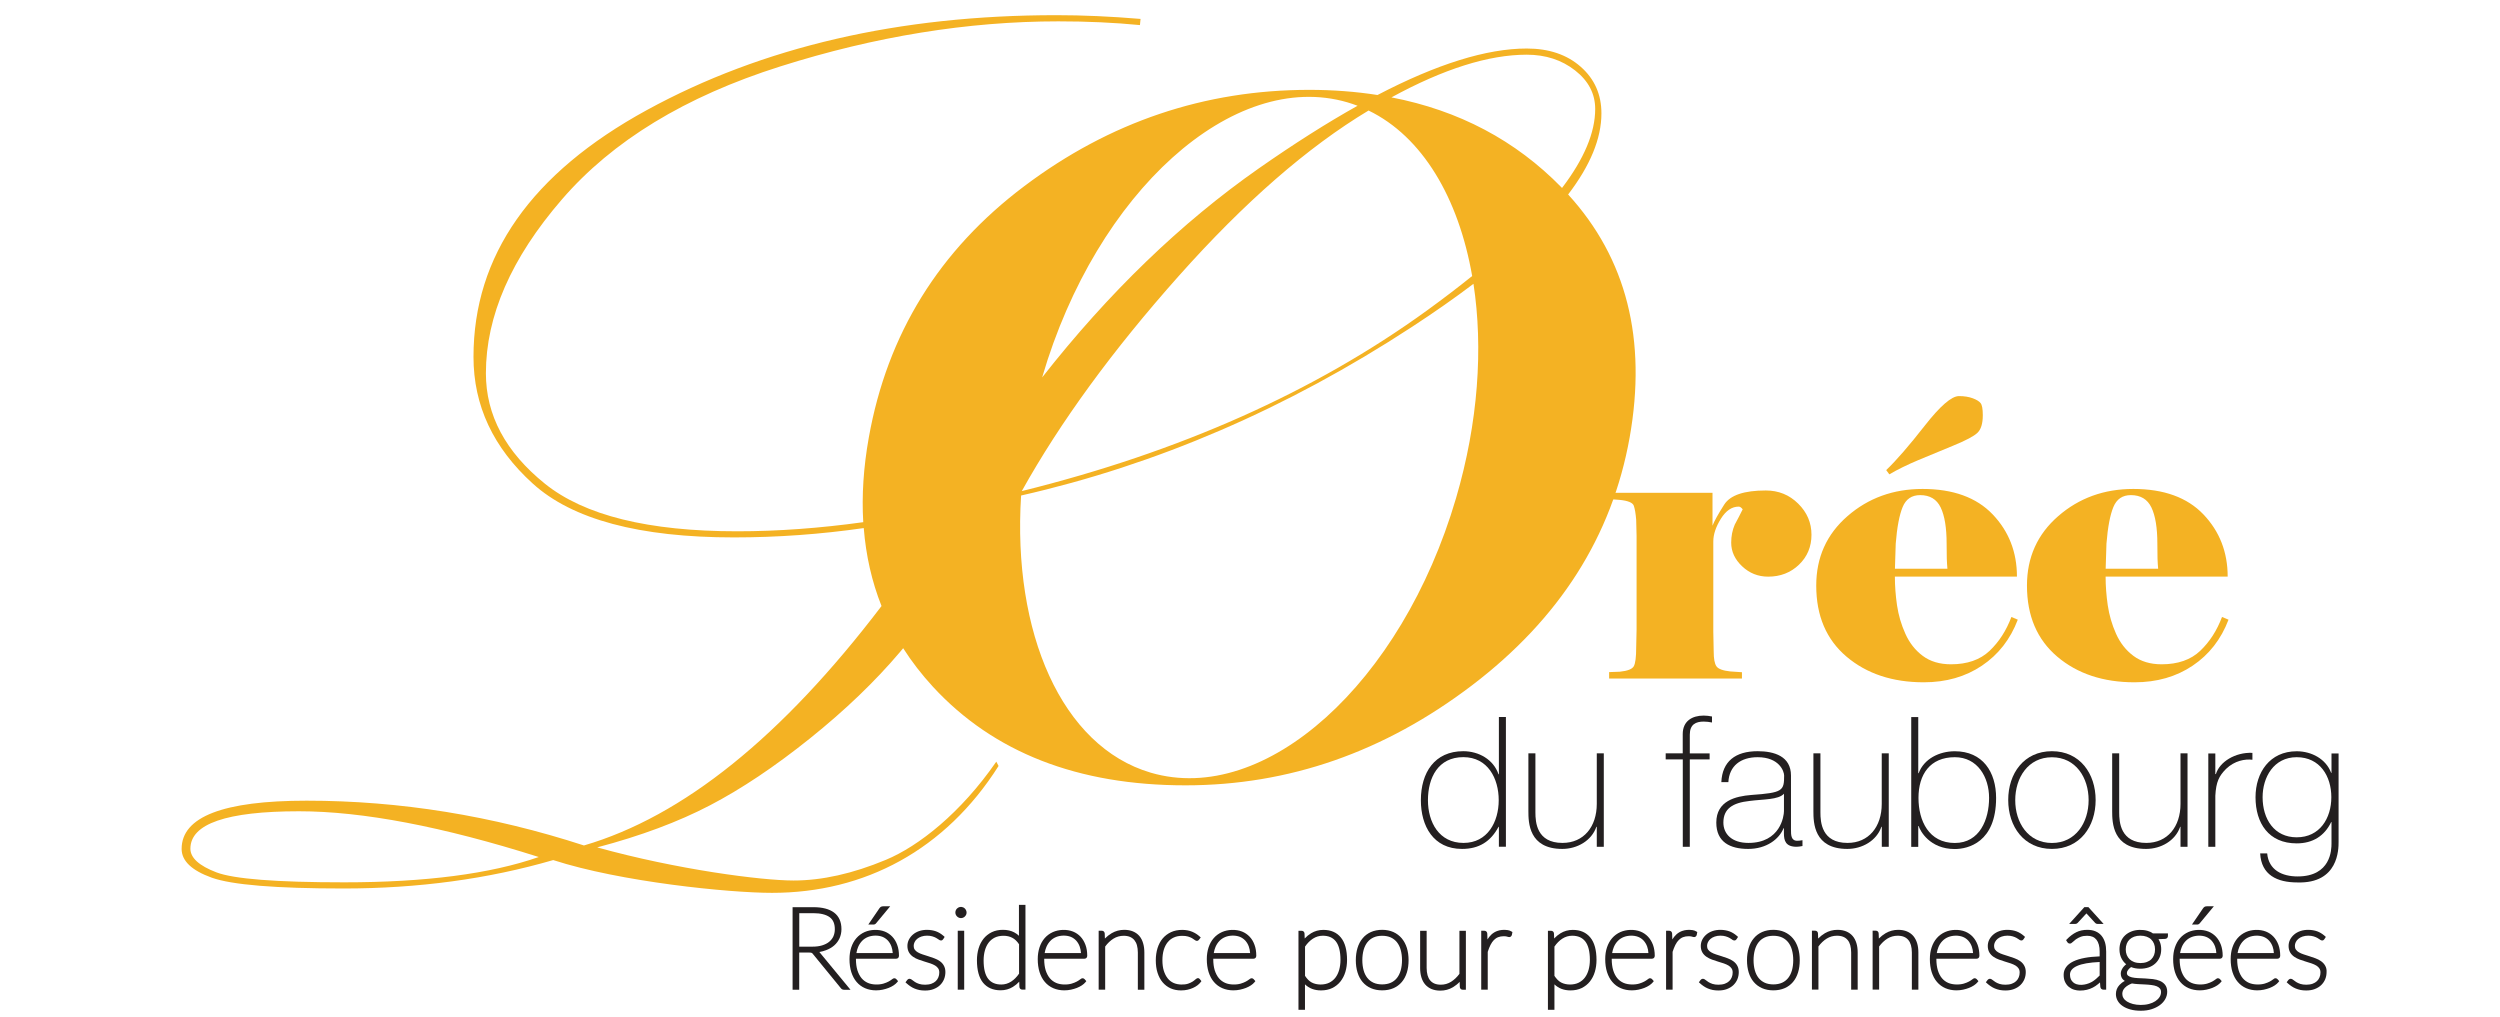 <svg xmlns="http://www.w3.org/2000/svg" xmlns:xlink="http://www.w3.org/1999/xlink" id="Layer_1" x="0px" y="0px" viewBox="0 0 441.56 179.68" style="enable-background:new 0 0 441.56 179.68;" xml:space="preserve">
<style type="text/css">
	.st0{fill:#F4B223;}
	.st1{fill:#231F20;}
</style>
<g>
	<g>
		<path class="st0" d="M284.21,119.82v-1.11l1.9-0.07c1.36-0.14,2.18-0.46,2.46-0.97c0.28-0.51,0.42-1.61,0.42-3.32l0.07-3.18V94.65    l-0.07-2.83c-0.09-1.11-0.23-1.94-0.42-2.49c-0.19-0.55-1.03-0.9-2.53-1.04l-1.83-0.14v-1.11h18.26v5.81    c0.32-0.83,1.01-2.07,2.07-3.73c1.06-1.66,3.5-2.49,7.34-2.49c2.25,0,4.15,0.77,5.72,2.32c1.57,1.55,2.35,3.38,2.35,5.5    c0,2.12-0.74,3.88-2.21,5.29c-1.47,1.41-3.29,2.11-5.44,2.11c-1.78,0-3.31-0.61-4.6-1.83c-1.29-1.22-1.93-2.61-1.93-4.18    c0-1.15,0.21-2.21,0.63-3.18c0.47-0.87,0.94-1.77,1.4-2.7c-0.24-0.32-0.47-0.48-0.7-0.48c-1.21,0-2.26,0.71-3.15,2.14    c-0.89,1.43-1.34,2.77-1.34,4.01v15.97l0.07,3.46c0,1.29,0.16,2.17,0.49,2.63c0.32,0.46,1.13,0.76,2.42,0.9l2.08,0.14v1.11H284.21    "></path>
		<path class="st0" d="M356.39,109.45c-1.31,3.46-3.43,6.17-6.33,8.12c-2.91,1.96-6.33,2.94-10.27,2.94    c-5.54,0-10.08-1.51-13.65-4.53c-3.56-3.02-5.35-7.2-5.35-12.55c0-4.98,1.84-9.07,5.52-12.27c3.68-3.2,8.1-4.8,13.26-4.8    c5.39,0,9.52,1.5,12.38,4.49c2.86,3,4.29,6.66,4.29,10.99h-21.56c0,1.66,0.13,3.35,0.38,5.08c0.26,1.73,0.74,3.4,1.47,5.01    c0.72,1.61,1.74,2.92,3.07,3.91c1.32,0.99,2.99,1.49,4.99,1.49c2.87,0,5.14-0.79,6.82-2.38c1.67-1.59,2.95-3.58,3.85-5.98    L356.39,109.45 M333.15,83.03c1.78-1.7,4.04-4.31,6.78-7.81c2.74-3.5,4.76-5.26,6.07-5.26c0.94,0,1.74,0.13,2.42,0.38    c0.68,0.25,1.15,0.54,1.4,0.86c0.26,0.32,0.39,1.04,0.39,2.14c0,1.48-0.32,2.51-0.95,3.11c-0.63,0.6-2.07,1.36-4.32,2.28    c-2.25,0.92-4.31,1.78-6.18,2.56c-1.87,0.79-3.56,1.61-5.06,2.49L333.15,83.03z M343.96,100.46c-0.05-0.51-0.08-1.11-0.11-1.8    c-0.02-0.69-0.03-1.57-0.03-2.63c0-2.81-0.35-4.94-1.05-6.4c-0.7-1.45-1.91-2.18-3.62-2.18c-1.49,0-2.52,0.7-3.1,2.11    c-0.58,1.41-0.99,3.56-1.22,6.46l-0.14,4.43H343.96z"></path>
		<path class="st0" d="M393.61,109.45c-1.31,3.46-3.43,6.17-6.33,8.12c-2.91,1.96-6.33,2.94-10.27,2.94    c-5.53,0-10.09-1.51-13.65-4.53c-3.56-3.02-5.35-7.2-5.35-12.55c0-4.98,1.84-9.07,5.52-12.27c3.68-3.2,8.1-4.8,13.26-4.8    c5.39,0,9.52,1.5,12.38,4.49c2.86,3,4.29,6.66,4.29,10.99h-21.56c0,1.66,0.13,3.35,0.38,5.08c0.26,1.73,0.74,3.4,1.46,5.01    c0.72,1.61,1.74,2.92,3.07,3.91c1.32,0.99,2.99,1.49,4.98,1.49c2.87,0,5.15-0.79,6.82-2.38c1.67-1.59,2.95-3.58,3.85-5.98    L393.61,109.45 M381.18,100.46c-0.05-0.51-0.08-1.11-0.11-1.8c-0.02-0.69-0.03-1.57-0.03-2.63c0-2.81-0.35-4.94-1.05-6.4    c-0.7-1.45-1.91-2.18-3.62-2.18c-1.49,0-2.52,0.7-3.1,2.11c-0.58,1.41-0.99,3.56-1.22,6.46l-0.14,4.43H381.18z"></path>
		<path class="st0" d="M276.97,34.35c3.92-5.13,5.88-9.9,5.88-14.32c0-3.35-1.22-6.09-3.66-8.24c-2.44-2.15-5.62-3.22-9.53-3.22    c-7.08,0-15.87,2.74-26.36,8.21c-3.83-0.6-7.85-0.91-12.06-0.91c-18.47,0-35.24,5.66-50.3,16.99    c-15.07,11.33-24.23,26.14-27.49,44.43c-0.94,5.25-1.26,10.23-0.98,14.94c-7.65,1.06-15.07,1.61-22.27,1.61    c-15.68,0-26.99-2.8-33.95-8.4c-6.95-5.6-10.43-12.1-10.43-19.52c0-10.1,4.47-20.34,13.42-30.69c8.94-10.36,21.8-18.19,38.58-23.5    c16.78-5.31,33.15-7.96,49.11-7.96c5.1,0,9.9,0.22,14.41,0.66l0.11-1.09c-5.25-0.44-10.2-0.66-14.86-0.66    c-27.79,0-51.91,5.59-72.34,16.76C93.84,30.6,83.63,45.14,83.63,63.04c0,8.59,3.49,16.05,10.48,22.38    c6.98,6.33,18.83,9.5,35.53,9.5c7.69,0,15.33-0.56,22.92-1.65c0.39,4.88,1.43,9.47,3.14,13.77    c-17.55,23.07-35.06,37.17-52.56,42.29c-16.19-5.27-32.52-7.91-49-7.91c-14.71,0-22.06,2.84-22.06,8.52c0,2.11,1.77,3.8,5.32,5.08    c3.55,1.27,11.31,1.91,23.28,1.91c13.16,0,25.5-1.67,37.03-5.02c11.9,3.86,31.06,5.79,38.65,5.79c16.34,0,30.6-7.56,40.01-22.41    l-0.4-0.76c-6.26,9.05-13.7,14.93-19.53,17.35c-5.84,2.43-11.26,3.64-16.28,3.64c-5.73,0-20.64-1.95-34.68-5.85    c7.69-2.03,14.32-4.51,19.9-7.42c5.58-2.91,11.47-6.85,17.68-11.83c6.21-4.98,11.51-10.07,15.91-15.27    c0.18-0.21,0.36-0.44,0.55-0.66c1.52,2.38,3.27,4.65,5.27,6.82c10.71,11.6,25.57,17.4,44.59,17.4c18.25,0,35.11-5.88,50.58-17.64    c15.47-11.76,24.76-26.35,27.87-43.78C290.91,59.96,287.29,45.65,276.97,34.35 M60.79,155.84c-11.97,0-19.5-0.59-22.56-1.76    c-3.07-1.17-4.6-2.57-4.6-4.18c0-4.4,6.39-6.61,19.18-6.61c11.23,0,25.35,2.69,42.35,8.08C86.58,154.35,75.13,155.84,60.79,155.84    z M269.66,9.66c3.33,0,6.18,0.93,8.54,2.78c2.37,1.85,3.55,4.13,3.55,6.81c0,4.16-1.95,8.81-5.86,13.95    c-0.03-0.04-0.07-0.07-0.1-0.11c-8.11-8.3-18.13-13.59-30.03-15.89C254.97,12.17,262.94,9.66,269.66,9.66z M260.02,48.75    c-2.46,1.98-5.12,4.01-8,6.1c-19.82,14.36-43.67,24.98-71.55,31.89c6.8-12.21,16.05-24.88,27.73-38    c11.59-13.02,22.76-22.76,33.52-29.22C251.23,24.13,257.61,34.94,260.02,48.75z M238,18.08c0.6,0.18,1.2,0.38,1.78,0.6    c-5.39,3.01-11.2,6.7-17.44,11.06c-13.76,9.63-26.51,21.94-38.27,36.92c0.01-0.03,0.02-0.07,0.03-0.1    C193.69,33.87,217.82,12.16,238,18.08z M257.17,87.99c-9.59,32.7-33.72,54.4-53.9,48.49c-15.78-4.63-24.46-24.77-22.92-48.96    c23.94-5.43,46.95-15.35,69.02-29.77c3.98-2.6,7.61-5.14,10.88-7.62C261.98,61.41,261.11,74.58,257.17,87.99z"></path>
		<path class="st1" d="M264.75,146.03h-0.07c-1.38,2.6-3.44,3.91-6.45,3.91c-5.07,0-7.27-4.04-7.27-8.6c0-4.88,2.42-8.66,7.49-8.66    c2.75,0,5.34,1.48,6.22,4.07h0.07v-10.11h1.24v22.91h-1.24V146.03 M264.71,141.34c0-3.85-1.93-7.61-6.25-7.61    c-4.45,0-6.25,3.63-6.25,7.61c0,3.88,1.96,7.54,6.28,7.54C262.75,148.89,264.71,145.13,264.71,141.34z"></path>
		<path class="st1" d="M283.27,149.56h-1.24v-3.53h-0.07c-0.85,2.47-3.4,3.91-6.02,3.91c-5.92,0-5.99-4.65-5.99-6.67v-10.21h1.24    v10.43c0,1.7,0.2,5.39,4.78,5.39c3.76,0,6.06-2.86,6.06-6.9v-8.92h1.24V149.56"></path>
		<path class="st1" d="M294.2,134.12v-1.06h3.01v-3.4c0-2.31,1.67-3.27,3.7-3.27c0.49,0,0.98,0.06,1.47,0.16v1.06    c-0.49-0.1-0.98-0.16-1.47-0.16c-1.37,0-2.45,0.48-2.45,2.31v3.31h3.5v1.06h-3.5v15.44h-1.24v-15.44H294.2"></path>
		<path class="st1" d="M316.33,146.51c0,0.96,0,1.99,1.11,1.99c0.23,0,0.52-0.03,0.92-0.1v1.03c-0.36,0.06-0.69,0.13-1.02,0.13    c-1.96,0-2.26-1.06-2.26-2.41v-0.87h-0.06c-0.79,1.96-3.04,3.66-6.25,3.66c-3.18,0-5.63-1.19-5.63-4.65c0-3.85,3.4-4.65,6.19-4.88    c5.56-0.39,5.79-0.74,5.79-3.43c0-0.74-0.85-3.24-4.68-3.24c-3.01,0-5.01,1.54-5.17,4.4h-1.24c0.16-3.63,2.45-5.46,6.41-5.46    c2.95,0,5.89,0.9,5.89,4.3V146.51 M315.09,140.19c-0.98,1.09-3.67,0.96-6.09,1.28c-2.95,0.32-4.61,1.35-4.61,3.82    c0,1.99,1.47,3.59,4.42,3.59c5.66,0,6.28-4.75,6.28-5.61V140.19z"></path>
		<path class="st1" d="M333.61,149.56h-1.24v-3.53h-0.07c-0.85,2.47-3.4,3.91-6.02,3.91c-5.92,0-5.99-4.65-5.99-6.67v-10.21h1.24    v10.43c0,1.7,0.2,5.39,4.78,5.39c3.76,0,6.05-2.86,6.05-6.9v-8.92h1.24V149.56"></path>
		<path class="st1" d="M337.57,126.65h1.24v9.92h0.07c0.95-2.57,3.67-3.88,6.38-3.88c4.94,0,7.3,3.66,7.3,8.25    c0,7.86-4.98,9.02-7.3,9.02c-4.42,0-6.12-3.21-6.38-4.07h-0.07v3.69h-1.24V126.65 M351.32,140.93c0-3.66-2.03-7.19-6.05-7.19    c-4.39,0-6.42,3.05-6.42,7.19c0,4.04,1.83,7.96,6.42,7.96C349.68,148.89,351.32,144.71,351.32,140.93z"></path>
		<path class="st1" d="M362.42,132.68c4.94,0,7.72,3.95,7.72,8.63c0,4.69-2.78,8.63-7.72,8.63c-4.94,0-7.72-3.95-7.72-8.63    C354.69,136.63,357.47,132.68,362.42,132.68 M362.42,148.89c4.22,0,6.48-3.63,6.48-7.57c0-3.95-2.26-7.57-6.48-7.57    c-4.22,0-6.48,3.63-6.48,7.57C355.93,145.26,358.19,148.89,362.42,148.89z"></path>
		<path class="st1" d="M386.37,149.56h-1.24v-3.53h-0.06c-0.85,2.47-3.4,3.91-6.02,3.91c-5.92,0-5.99-4.65-5.99-6.67v-10.21h1.24    v10.43c0,1.7,0.2,5.39,4.78,5.39c3.76,0,6.05-2.86,6.05-6.9v-8.92h1.24V149.56"></path>
		<path class="st1" d="M391.28,136.72h0.1c0.65-2.15,3.4-3.88,6.45-3.75v1.22c-1.31-0.16-3.14,0.16-4.65,1.61    c-1.24,1.25-1.77,2.28-1.9,4.75v9.02h-1.24v-16.49h1.24V136.72"></path>
		<path class="st1" d="M413.05,133.07v15.63c0,1.28,0,7.38-7.27,7.16c-3.6,0-6.38-1.32-6.58-5.13h1.24    c0.26,2.92,2.62,4.07,5.37,4.07c5.89,0,5.99-4.72,5.99-5.81v-3.79h-0.06c-1.18,2.44-3.24,3.76-6.09,3.76    c-4.94,0-7.27-3.56-7.27-8.15c0-4.37,2.52-8.12,7.27-8.12c2.62,0,5.17,1.35,6.09,3.82h0.06v-3.43H413.05 M399.63,140.8    c0,3.88,2.06,7.09,6.02,7.09c4.09,0,6.12-3.37,6.12-7.09c0-3.69-2-7.06-6.12-7.06C401.59,133.74,399.63,137.3,399.63,140.8z"></path>
	</g>
</g>
<g>
	<path class="st1" d="M145.89,167.83c0.56-0.21,1.05-0.49,1.45-0.84c0.4-0.35,0.72-0.78,0.94-1.26c0.22-0.49,0.34-1.03,0.34-1.62   c0-1.29-0.44-2.28-1.31-2.93c-0.84-0.63-2.06-0.95-3.64-0.95h-3.68v14.58h1.17v-6.57h1.72c0.12,0,0.23,0.01,0.31,0.02   c0.07,0.01,0.13,0.02,0.17,0.04c0.04,0.02,0.08,0.04,0.11,0.07c0.04,0.03,0.07,0.07,0.12,0.14l4.91,6.01   c0.09,0.12,0.19,0.21,0.31,0.25c0.09,0.03,0.19,0.05,0.3,0.05h1.11l-5.5-6.67C145.14,168.07,145.53,167.97,145.89,167.83z    M141.17,161.29h2.51c1.25,0,2.21,0.24,2.85,0.7c0.62,0.45,0.92,1.15,0.92,2.13c0,0.47-0.09,0.9-0.26,1.28   c-0.17,0.37-0.43,0.69-0.76,0.96c-0.33,0.27-0.75,0.47-1.23,0.62c-0.49,0.15-1.06,0.22-1.68,0.22h-2.35V161.29z"></path>
	<path class="st1" d="M157.59,165.43c-0.37-0.39-0.82-0.69-1.31-0.89c-1.13-0.45-2.53-0.37-3.55,0.08   c-0.58,0.26-1.07,0.62-1.47,1.08c-0.4,0.46-0.7,1.01-0.91,1.64c-0.2,0.62-0.31,1.31-0.31,2.06c0,0.86,0.11,1.63,0.32,2.3   c0.22,0.68,0.53,1.27,0.94,1.74c0.41,0.48,0.91,0.85,1.49,1.1c0.58,0.25,1.23,0.38,1.94,0.38c0.4,0,0.79-0.04,1.17-0.12   c0.38-0.08,0.73-0.19,1.05-0.31c0.33-0.13,0.62-0.28,0.88-0.45c0.26-0.17,0.47-0.36,0.63-0.55l0.16-0.2l-0.3-0.34   c-0.09-0.11-0.22-0.17-0.37-0.17c-0.13,0-0.24,0.06-0.47,0.24c-0.13,0.1-0.31,0.22-0.55,0.35c-0.24,0.13-0.54,0.25-0.9,0.36   c-0.74,0.22-1.92,0.24-2.75-0.13c-0.43-0.19-0.81-0.47-1.11-0.83c-0.31-0.37-0.55-0.84-0.73-1.39c-0.17-0.56-0.26-1.22-0.26-1.97   v-0.08h7.11c0.29,0,0.49-0.21,0.49-0.52c0-0.71-0.1-1.36-0.31-1.92C158.26,166.3,157.96,165.82,157.59,165.43z M151.26,168.34   c0.07-0.4,0.17-0.76,0.31-1.09c0.18-0.42,0.42-0.78,0.71-1.08c0.28-0.29,0.63-0.52,1.03-0.68c0.73-0.29,1.76-0.34,2.57-0.02   c0.36,0.15,0.67,0.37,0.94,0.65c0.26,0.29,0.48,0.64,0.63,1.06c0.12,0.34,0.2,0.73,0.23,1.15H151.26z"></path>
	<path class="st1" d="M154.74,163.07l2.49-3h-1.2c-0.19,0-0.34,0.03-0.45,0.1c-0.1,0.06-0.19,0.16-0.28,0.29l-1.94,2.84h0.91   C154.46,163.3,154.63,163.22,154.74,163.07z"></path>
	<path class="st1" d="M165.99,169.76c-0.28-0.2-0.61-0.37-0.97-0.5c-0.34-0.13-0.69-0.25-1.05-0.36c-0.35-0.11-0.69-0.22-1.03-0.33   c-0.31-0.1-0.6-0.23-0.84-0.37c-0.23-0.13-0.41-0.29-0.54-0.48c-0.12-0.17-0.18-0.38-0.18-0.65c0-0.23,0.05-0.45,0.16-0.67   c0.1-0.22,0.26-0.41,0.45-0.57c0.2-0.17,0.45-0.31,0.74-0.41c0.6-0.22,1.44-0.19,1.93-0.04c0.27,0.08,0.49,0.17,0.67,0.27   c0.17,0.09,0.3,0.17,0.4,0.25c0.39,0.32,0.71,0.24,0.87-0.03l0.25-0.39l-0.2-0.18c-0.42-0.37-0.87-0.64-1.34-0.81   c-0.87-0.31-2.09-0.36-3-0.03c-0.42,0.15-0.78,0.36-1.08,0.62c-0.3,0.26-0.54,0.57-0.71,0.91c-0.17,0.35-0.25,0.72-0.25,1.09   c0,0.45,0.1,0.84,0.29,1.16c0.18,0.3,0.43,0.56,0.73,0.76c0.28,0.2,0.61,0.36,0.97,0.49c0.34,0.12,0.69,0.24,1.05,0.35   c0.35,0.11,0.69,0.21,1.02,0.32c0.32,0.11,0.6,0.24,0.84,0.38c0.23,0.14,0.41,0.31,0.54,0.51c0.13,0.19,0.19,0.42,0.19,0.72   c0,0.3-0.05,0.58-0.16,0.84c-0.1,0.26-0.26,0.49-0.46,0.68c-0.2,0.19-0.46,0.35-0.77,0.46c-0.63,0.23-1.6,0.22-2.17,0.03   c-0.29-0.1-0.54-0.21-0.72-0.33c-0.19-0.12-0.34-0.23-0.46-0.33c-0.34-0.3-0.61-0.29-0.79-0.16c-0.05,0.03-0.09,0.08-0.14,0.14   l-0.3,0.4l0.21,0.19c0.21,0.19,0.43,0.36,0.65,0.51c0.23,0.16,0.48,0.29,0.74,0.4c0.27,0.11,0.55,0.2,0.85,0.26   c0.3,0.06,0.64,0.09,1.01,0.09c0.56,0,1.06-0.08,1.5-0.25c0.44-0.17,0.83-0.4,1.14-0.7c0.31-0.3,0.55-0.65,0.71-1.05   c0.16-0.39,0.24-0.82,0.24-1.27c0-0.45-0.1-0.84-0.29-1.16C166.53,170.23,166.29,169.97,165.99,169.76z"></path>
	<path class="st1" d="M170.42,160.47c-0.09-0.09-0.2-0.16-0.31-0.21c-0.38-0.17-0.79-0.07-1.08,0.21c-0.19,0.19-0.29,0.44-0.29,0.7   c0,0.26,0.1,0.5,0.29,0.69c0.19,0.19,0.44,0.3,0.7,0.3c0.13,0,0.25-0.03,0.38-0.08c0.12-0.05,0.22-0.12,0.31-0.21   c0.09-0.09,0.16-0.19,0.21-0.29c0.06-0.12,0.09-0.26,0.09-0.4c0-0.14-0.03-0.27-0.09-0.4   C170.58,160.67,170.51,160.56,170.42,160.47z"></path>
	<rect x="169.16" y="164.39" class="st1" width="1.14" height="10.41"></rect>
	<path class="st1" d="M179.99,165.3c-0.27-0.26-0.56-0.47-0.87-0.63c-0.56-0.29-1.22-0.44-1.97-0.44c-0.75,0-1.42,0.14-1.99,0.42   c-0.57,0.28-1.06,0.67-1.45,1.16c-0.38,0.49-0.68,1.06-0.87,1.71c-0.19,0.64-0.29,1.34-0.29,2.08c0,1.75,0.36,3.08,1.07,3.96   c0.73,0.89,1.77,1.35,3.11,1.35c0.79,0,1.52-0.2,2.17-0.6c0.41-0.25,0.78-0.56,1.12-0.92l0.03,0.9c0.01,0.3,0.22,0.5,0.52,0.5h0.55   v-14.97h-1.15V165.3z M179.99,166.78v5.19c-0.4,0.59-0.87,1.06-1.39,1.4c-0.53,0.34-1.12,0.52-1.74,0.52c-1.03,0-1.79-0.33-2.32-1   c-0.54-0.69-0.81-1.78-0.81-3.26c0-0.64,0.08-1.23,0.23-1.77c0.15-0.53,0.37-0.99,0.66-1.37c0.29-0.38,0.65-0.67,1.08-0.89   c0.43-0.21,0.95-0.32,1.54-0.32c0.59,0,1.11,0.12,1.56,0.36C179.22,165.85,179.63,166.24,179.99,166.78z"></path>
	<path class="st1" d="M190.84,165.43c-0.37-0.39-0.82-0.69-1.31-0.89c-1.13-0.45-2.53-0.37-3.55,0.08   c-0.58,0.26-1.07,0.62-1.47,1.08c-0.4,0.46-0.7,1.01-0.91,1.64c-0.2,0.62-0.31,1.31-0.31,2.06c0,0.86,0.11,1.63,0.32,2.3   c0.22,0.68,0.53,1.27,0.94,1.74c0.41,0.48,0.91,0.85,1.49,1.1c0.58,0.25,1.23,0.38,1.94,0.38c0.4,0,0.79-0.04,1.17-0.12   c0.38-0.08,0.73-0.19,1.05-0.31c0.33-0.13,0.62-0.28,0.88-0.45c0.26-0.17,0.47-0.36,0.63-0.55l0.16-0.2l-0.3-0.34   c-0.09-0.11-0.22-0.17-0.37-0.17c-0.13,0-0.24,0.06-0.47,0.24c-0.13,0.1-0.31,0.22-0.55,0.35c-0.24,0.13-0.54,0.25-0.9,0.36   c-0.74,0.22-1.92,0.24-2.75-0.13c-0.43-0.19-0.81-0.47-1.11-0.83c-0.31-0.37-0.55-0.84-0.73-1.39c-0.17-0.56-0.26-1.22-0.26-1.97   v-0.08h7.11c0.29,0,0.49-0.21,0.49-0.52c0-0.71-0.1-1.36-0.31-1.92C191.5,166.3,191.21,165.82,190.84,165.43z M184.51,168.34   c0.07-0.4,0.17-0.76,0.31-1.09c0.18-0.42,0.42-0.78,0.71-1.08c0.28-0.29,0.63-0.52,1.03-0.68c0.73-0.29,1.76-0.34,2.57-0.02   c0.36,0.15,0.67,0.37,0.94,0.65c0.26,0.29,0.48,0.64,0.63,1.06c0.12,0.34,0.2,0.73,0.23,1.15H184.51z"></path>
	<path class="st1" d="M201.24,165.32c-0.3-0.35-0.68-0.62-1.13-0.81c-0.44-0.18-0.96-0.28-1.54-0.28c-0.8,0-1.55,0.2-2.23,0.6   c-0.43,0.26-0.83,0.57-1.19,0.94l-0.03-0.89c-0.02-0.29-0.22-0.49-0.51-0.49h-0.56v10.41h1.15v-7.62c0.43-0.59,0.92-1.05,1.46-1.39   c0.55-0.34,1.16-0.51,1.81-0.51c0.43,0,0.81,0.07,1.12,0.2c0.3,0.13,0.56,0.32,0.76,0.56c0.2,0.25,0.36,0.55,0.46,0.91   c0.1,0.37,0.16,0.81,0.16,1.29v6.57h1.15v-6.57c0-0.6-0.07-1.15-0.22-1.64C201.76,166.1,201.54,165.67,201.24,165.32z"></path>
	<path class="st1" d="M211.09,173.03c-0.1,0.1-0.26,0.22-0.46,0.35c-0.2,0.13-0.47,0.25-0.78,0.36c-0.64,0.22-1.76,0.23-2.55-0.12   c-0.41-0.18-0.76-0.45-1.05-0.81c-0.29-0.36-0.52-0.81-0.69-1.34c-0.17-0.54-0.25-1.17-0.25-1.87c0-0.68,0.08-1.3,0.24-1.83   c0.16-0.53,0.39-0.98,0.69-1.35c0.29-0.36,0.66-0.65,1.09-0.84c0.43-0.2,0.93-0.29,1.49-0.29c0.4,0,0.74,0.04,1.01,0.12   c0.28,0.09,0.51,0.18,0.69,0.28c0.18,0.1,0.32,0.2,0.42,0.28c0.32,0.26,0.56,0.26,0.73,0.11c0.03-0.02,0.06-0.05,0.08-0.08   l0.33-0.42l-0.21-0.19c-0.37-0.34-0.81-0.62-1.32-0.83c-0.51-0.21-1.1-0.32-1.75-0.32c-0.73,0-1.39,0.13-1.97,0.4   s-1.07,0.64-1.47,1.11c-0.4,0.47-0.7,1.04-0.91,1.7c-0.2,0.65-0.31,1.38-0.31,2.16c0,0.82,0.1,1.56,0.31,2.21   c0.21,0.66,0.51,1.22,0.9,1.68c0.39,0.46,0.87,0.82,1.42,1.07c0.55,0.24,1.16,0.36,1.83,0.36c0.4,0,0.78-0.04,1.14-0.12   c0.36-0.08,0.68-0.19,0.97-0.32c0.3-0.13,0.56-0.29,0.79-0.46c0.23-0.18,0.42-0.36,0.56-0.55l0.14-0.19l-0.27-0.34   C211.75,172.72,211.48,172.66,211.09,173.03z"></path>
	<path class="st1" d="M220.7,165.43c-0.37-0.39-0.82-0.69-1.31-0.89c-1.13-0.45-2.53-0.37-3.55,0.08c-0.58,0.26-1.07,0.62-1.47,1.08   c-0.4,0.46-0.7,1.01-0.91,1.64c-0.2,0.62-0.31,1.31-0.31,2.06c0,0.86,0.11,1.63,0.32,2.3c0.22,0.68,0.53,1.27,0.94,1.74   c0.41,0.48,0.91,0.85,1.49,1.1c0.58,0.25,1.23,0.38,1.94,0.38c0.4,0,0.79-0.04,1.17-0.12c0.38-0.08,0.73-0.19,1.05-0.31   c0.33-0.13,0.62-0.28,0.88-0.45c0.26-0.17,0.47-0.36,0.63-0.55l0.16-0.2l-0.3-0.34c-0.09-0.11-0.22-0.17-0.37-0.17   c-0.13,0-0.24,0.06-0.47,0.24c-0.13,0.1-0.31,0.22-0.55,0.35c-0.24,0.13-0.54,0.25-0.9,0.36c-0.74,0.22-1.92,0.24-2.75-0.13   c-0.43-0.19-0.81-0.47-1.11-0.83c-0.31-0.37-0.55-0.84-0.73-1.39c-0.17-0.56-0.26-1.22-0.26-1.97v-0.08h7.11   c0.29,0,0.49-0.21,0.49-0.52c0-0.71-0.1-1.36-0.31-1.92C221.37,166.3,221.08,165.82,220.7,165.43z M214.38,168.34   c0.07-0.4,0.17-0.76,0.31-1.09c0.18-0.42,0.42-0.78,0.71-1.08c0.28-0.29,0.63-0.52,1.03-0.68c0.73-0.29,1.76-0.34,2.57-0.02   c0.36,0.15,0.67,0.37,0.94,0.65c0.26,0.29,0.48,0.64,0.63,1.06c0.12,0.34,0.2,0.73,0.23,1.15H214.38z"></path>
	<path class="st1" d="M233.73,164.24c-0.79,0-1.52,0.2-2.17,0.6c-0.41,0.25-0.78,0.56-1.12,0.92l-0.03-0.86   c-0.01-0.3-0.22-0.5-0.51-0.5h-0.56v13.95h1.15v-4.49c0.73,0.71,1.68,1.07,2.83,1.07c0.75,0,1.41-0.14,1.99-0.42   c0.57-0.28,1.06-0.67,1.45-1.16c0.38-0.49,0.68-1.06,0.87-1.71c0.19-0.64,0.29-1.34,0.29-2.08c0-1.75-0.36-3.08-1.08-3.96   C236.11,164.69,235.06,164.24,233.73,164.24z M231.68,173.53c-0.42-0.22-0.82-0.62-1.18-1.17v-5.17c0.4-0.59,0.87-1.06,1.39-1.4   c0.53-0.34,1.12-0.52,1.74-0.52c1.03,0,1.78,0.33,2.31,1c0.54,0.69,0.82,1.79,0.82,3.26c0,0.64-0.08,1.23-0.23,1.77   c-0.15,0.53-0.37,0.99-0.66,1.37c-0.29,0.38-0.65,0.67-1.08,0.89C233.92,174,232.57,174.01,231.68,173.53z"></path>
	<path class="st1" d="M247.58,165.73c-0.4-0.47-0.9-0.85-1.48-1.11c-1.16-0.52-2.8-0.52-3.96,0c-0.58,0.26-1.08,0.63-1.47,1.11   c-0.4,0.47-0.7,1.04-0.9,1.7c-0.2,0.65-0.3,1.38-0.3,2.17s0.1,1.51,0.3,2.16c0.2,0.66,0.51,1.23,0.9,1.69   c0.4,0.47,0.9,0.84,1.48,1.09c0.58,0.25,1.24,0.38,1.98,0.38c0.73,0,1.4-0.13,1.98-0.38c0.58-0.25,1.08-0.62,1.48-1.09   c0.4-0.47,0.7-1.04,0.9-1.69c0.2-0.64,0.3-1.37,0.3-2.16s-0.1-1.52-0.3-2.17C248.28,166.77,247.97,166.2,247.58,165.73z    M244.12,165.28c0.58,0,1.1,0.1,1.54,0.3c0.43,0.2,0.79,0.49,1.08,0.85c0.29,0.37,0.52,0.83,0.66,1.35   c0.15,0.54,0.23,1.15,0.23,1.81s-0.08,1.27-0.23,1.8c-0.15,0.52-0.37,0.97-0.66,1.34c-0.29,0.36-0.65,0.65-1.08,0.84   c-0.87,0.4-2.21,0.4-3.07,0c-0.43-0.2-0.79-0.48-1.08-0.84c-0.29-0.37-0.52-0.82-0.66-1.34c-0.15-0.53-0.23-1.14-0.23-1.8   s0.08-1.27,0.23-1.81c0.15-0.53,0.37-0.98,0.66-1.35c0.29-0.37,0.65-0.65,1.08-0.85C243.02,165.38,243.54,165.28,244.12,165.28z"></path>
	<path class="st1" d="M257.76,172.02c-0.44,0.59-0.93,1.05-1.47,1.39c-0.55,0.34-1.16,0.51-1.81,0.51c-0.43,0-0.81-0.07-1.12-0.2   c-0.31-0.13-0.56-0.32-0.76-0.56c-0.21-0.25-0.36-0.55-0.46-0.91c-0.1-0.37-0.16-0.8-0.16-1.28v-6.57h-1.15v6.57   c0,0.6,0.07,1.15,0.22,1.64c0.15,0.5,0.37,0.92,0.67,1.27c0.3,0.35,0.68,0.62,1.13,0.81c0.44,0.18,0.96,0.28,1.54,0.28   c0.81,0,1.56-0.2,2.23-0.6c0.43-0.26,0.83-0.57,1.19-0.95l0.03,0.93c0.04,0.29,0.24,0.46,0.52,0.46h0.55v-10.41h-1.14V172.02z"></path>
	<path class="st1" d="M266.3,164.28c-0.69-0.1-1.33-0.04-1.87,0.16c-0.37,0.14-0.7,0.34-0.99,0.6c-0.27,0.25-0.51,0.55-0.72,0.89   l-0.03-1.02c-0.01-0.31-0.22-0.52-0.52-0.52h-0.55v10.41h1.15v-6.68c0.15-0.46,0.31-0.88,0.49-1.23c0.18-0.35,0.38-0.64,0.6-0.86   c0.22-0.22,0.46-0.39,0.75-0.5c0.28-0.11,0.61-0.17,0.98-0.17c0.32,0,0.48,0.03,0.56,0.06c0.19,0.06,0.32,0.09,0.43,0.09   c0.2,0,0.36-0.12,0.45-0.36l0.1-0.53l-0.19-0.11C266.76,164.39,266.54,164.32,266.3,164.28z"></path>
	<path class="st1" d="M277.79,164.24c-0.79,0-1.52,0.2-2.17,0.6c-0.41,0.25-0.78,0.56-1.12,0.92l-0.03-0.86   c-0.01-0.3-0.22-0.5-0.51-0.5h-0.56v13.95h1.15v-4.49c0.73,0.71,1.68,1.07,2.83,1.07c0.75,0,1.41-0.14,1.99-0.42   c0.57-0.28,1.06-0.67,1.45-1.16c0.38-0.49,0.68-1.06,0.87-1.71c0.19-0.64,0.29-1.34,0.29-2.08c0-1.75-0.36-3.08-1.08-3.96   C280.16,164.69,279.12,164.24,277.79,164.24z M275.73,173.53c-0.42-0.22-0.82-0.62-1.18-1.17v-5.17c0.4-0.59,0.87-1.06,1.39-1.4   c0.53-0.34,1.12-0.52,1.74-0.52c1.03,0,1.78,0.33,2.31,1c0.54,0.69,0.82,1.79,0.82,3.26c0,0.64-0.08,1.23-0.23,1.77   c-0.15,0.53-0.37,0.99-0.66,1.37c-0.29,0.38-0.65,0.67-1.08,0.89C277.98,174,276.62,174.01,275.73,173.53z"></path>
	<path class="st1" d="M291.07,165.43c-0.37-0.39-0.82-0.69-1.31-0.89c-1.13-0.45-2.53-0.37-3.55,0.08   c-0.58,0.26-1.07,0.62-1.47,1.08c-0.4,0.46-0.7,1.01-0.91,1.64c-0.21,0.62-0.31,1.31-0.31,2.06c0,0.86,0.11,1.63,0.32,2.3   c0.22,0.68,0.53,1.27,0.94,1.74c0.41,0.48,0.91,0.85,1.49,1.1c0.58,0.25,1.23,0.38,1.94,0.38c0.4,0,0.79-0.04,1.17-0.12   s0.73-0.19,1.05-0.31c0.33-0.13,0.62-0.28,0.88-0.45c0.26-0.18,0.48-0.36,0.63-0.55l0.16-0.2l-0.3-0.34   c-0.09-0.11-0.22-0.17-0.37-0.17c-0.13,0-0.25,0.06-0.47,0.24c-0.13,0.1-0.31,0.22-0.55,0.35c-0.24,0.13-0.54,0.25-0.9,0.36   c-0.74,0.22-1.92,0.23-2.75-0.13c-0.43-0.19-0.81-0.47-1.11-0.83c-0.31-0.37-0.55-0.84-0.72-1.39c-0.17-0.56-0.26-1.23-0.26-1.97   v-0.08h7.11c0.29,0,0.49-0.21,0.49-0.52c0-0.71-0.11-1.36-0.31-1.92C291.74,166.3,291.44,165.82,291.07,165.43z M284.74,168.34   c0.07-0.39,0.17-0.76,0.31-1.09c0.18-0.42,0.42-0.78,0.71-1.07c0.28-0.29,0.63-0.52,1.03-0.68c0.74-0.29,1.77-0.34,2.57-0.02   c0.36,0.15,0.67,0.36,0.94,0.65c0.26,0.29,0.48,0.64,0.63,1.06c0.12,0.34,0.2,0.73,0.22,1.15H284.74z"></path>
	<path class="st1" d="M298.95,164.28c-0.69-0.1-1.33-0.04-1.87,0.16c-0.37,0.14-0.7,0.34-0.99,0.6c-0.27,0.25-0.51,0.55-0.72,0.89   l-0.03-1.02c-0.01-0.31-0.22-0.52-0.52-0.52h-0.55v10.41h1.15v-6.68c0.15-0.46,0.31-0.88,0.49-1.23c0.18-0.35,0.38-0.64,0.6-0.86   c0.22-0.22,0.46-0.39,0.75-0.5c0.28-0.11,0.61-0.17,0.98-0.17c0.32,0,0.48,0.03,0.56,0.06c0.19,0.06,0.32,0.09,0.43,0.09   c0.2,0,0.36-0.12,0.45-0.36l0.1-0.53l-0.19-0.11C299.41,164.39,299.19,164.32,298.95,164.28z"></path>
	<path class="st1" d="M306.12,169.76c-0.29-0.2-0.61-0.37-0.97-0.5c-0.34-0.13-0.69-0.25-1.05-0.36c-0.35-0.11-0.69-0.22-1.03-0.33   c-0.32-0.1-0.6-0.23-0.84-0.37c-0.23-0.13-0.41-0.29-0.54-0.48c-0.12-0.17-0.18-0.39-0.18-0.65c0-0.23,0.05-0.45,0.16-0.67   c0.11-0.22,0.26-0.41,0.45-0.57c0.2-0.17,0.45-0.31,0.74-0.41c0.6-0.22,1.44-0.19,1.93-0.04c0.27,0.08,0.49,0.17,0.67,0.27   s0.31,0.18,0.4,0.25c0.38,0.32,0.71,0.24,0.87-0.03l0.25-0.39l-0.2-0.18c-0.42-0.37-0.87-0.64-1.34-0.81   c-0.87-0.31-2.1-0.36-3-0.03c-0.42,0.15-0.78,0.36-1.08,0.62c-0.3,0.26-0.54,0.57-0.71,0.91c-0.17,0.35-0.25,0.72-0.25,1.09   c0,0.45,0.1,0.84,0.29,1.16c0.18,0.3,0.43,0.56,0.73,0.76c0.28,0.19,0.61,0.36,0.97,0.49c0.34,0.12,0.69,0.24,1.05,0.35   c0.35,0.11,0.69,0.21,1.02,0.32c0.32,0.11,0.6,0.24,0.84,0.38c0.23,0.14,0.41,0.31,0.54,0.51c0.13,0.19,0.19,0.42,0.19,0.72   c0,0.3-0.05,0.58-0.16,0.84c-0.1,0.26-0.25,0.48-0.46,0.68c-0.2,0.19-0.46,0.35-0.77,0.46c-0.63,0.23-1.6,0.22-2.17,0.03   c-0.29-0.1-0.54-0.21-0.72-0.33c-0.19-0.12-0.34-0.23-0.46-0.33c-0.34-0.3-0.6-0.29-0.79-0.16c-0.05,0.03-0.09,0.08-0.14,0.13   l-0.3,0.4l0.21,0.19c0.21,0.19,0.42,0.36,0.65,0.51c0.23,0.16,0.48,0.29,0.74,0.4c0.27,0.11,0.55,0.2,0.85,0.26   c0.3,0.06,0.64,0.09,1.01,0.09c0.56,0,1.06-0.08,1.5-0.25c0.44-0.17,0.83-0.4,1.14-0.7c0.31-0.3,0.55-0.65,0.71-1.04   c0.16-0.39,0.24-0.82,0.24-1.27c0-0.45-0.1-0.84-0.29-1.16C306.66,170.23,306.41,169.97,306.12,169.76z"></path>
	<path class="st1" d="M316.67,165.73c-0.4-0.47-0.9-0.85-1.48-1.11c-1.16-0.52-2.8-0.52-3.96,0c-0.58,0.26-1.08,0.63-1.47,1.11   c-0.4,0.47-0.7,1.04-0.9,1.7c-0.2,0.65-0.3,1.38-0.3,2.17s0.1,1.51,0.3,2.16c0.2,0.66,0.51,1.23,0.9,1.69   c0.4,0.47,0.9,0.84,1.48,1.09c0.58,0.25,1.24,0.38,1.98,0.38c0.73,0,1.4-0.13,1.98-0.38c0.58-0.25,1.08-0.62,1.48-1.09   c0.4-0.47,0.7-1.04,0.9-1.69c0.2-0.64,0.3-1.37,0.3-2.16s-0.1-1.52-0.3-2.17C317.37,166.77,317.07,166.2,316.67,165.73z    M313.22,165.28c0.58,0,1.1,0.1,1.54,0.3c0.43,0.2,0.79,0.49,1.08,0.85c0.29,0.37,0.52,0.83,0.66,1.35   c0.15,0.54,0.23,1.15,0.23,1.81s-0.08,1.27-0.23,1.8c-0.15,0.52-0.37,0.97-0.66,1.34c-0.29,0.36-0.65,0.65-1.08,0.84   c-0.87,0.4-2.21,0.4-3.07,0c-0.43-0.2-0.79-0.48-1.08-0.84c-0.29-0.37-0.52-0.82-0.66-1.34c-0.15-0.53-0.23-1.14-0.23-1.8   s0.08-1.27,0.23-1.81c0.15-0.53,0.37-0.98,0.66-1.35c0.29-0.37,0.65-0.65,1.08-0.85C312.12,165.38,312.63,165.28,313.22,165.28z"></path>
	<path class="st1" d="M327.22,165.32c-0.3-0.35-0.68-0.62-1.13-0.81c-0.44-0.18-0.96-0.28-1.54-0.28c-0.8,0-1.55,0.2-2.23,0.6   c-0.43,0.26-0.83,0.57-1.19,0.94l-0.03-0.89c-0.01-0.3-0.22-0.5-0.51-0.5h-0.56v10.41h1.15v-7.62c0.43-0.59,0.92-1.05,1.46-1.39   c0.55-0.34,1.16-0.51,1.82-0.51c0.43,0,0.81,0.07,1.12,0.2c0.31,0.13,0.55,0.31,0.76,0.56c0.21,0.25,0.36,0.55,0.46,0.91   c0.1,0.38,0.16,0.81,0.16,1.29v6.57h1.15v-6.57c0-0.6-0.07-1.15-0.22-1.64C327.74,166.1,327.52,165.67,327.22,165.32z"></path>
	<path class="st1" d="M337.94,165.32c-0.3-0.35-0.68-0.62-1.13-0.81c-0.44-0.18-0.96-0.28-1.54-0.28c-0.8,0-1.55,0.2-2.23,0.6   c-0.43,0.26-0.83,0.57-1.19,0.94l-0.03-0.89c-0.01-0.3-0.22-0.5-0.51-0.5h-0.56v10.41h1.15v-7.62c0.43-0.59,0.92-1.05,1.46-1.39   c0.55-0.34,1.16-0.51,1.82-0.51c0.43,0,0.81,0.07,1.12,0.2c0.31,0.13,0.55,0.31,0.76,0.56c0.21,0.25,0.36,0.55,0.46,0.91   c0.1,0.38,0.16,0.81,0.16,1.29v6.57h1.15v-6.57c0-0.6-0.07-1.15-0.22-1.64C338.46,166.1,338.23,165.67,337.94,165.32z"></path>
	<path class="st1" d="M348.41,165.43c-0.37-0.39-0.82-0.69-1.31-0.89c-1.13-0.45-2.53-0.37-3.55,0.08   c-0.58,0.26-1.07,0.62-1.47,1.08c-0.4,0.46-0.7,1.01-0.91,1.64c-0.21,0.62-0.31,1.31-0.31,2.06c0,0.86,0.11,1.63,0.32,2.3   c0.22,0.68,0.53,1.27,0.94,1.74c0.41,0.48,0.91,0.85,1.49,1.1c0.58,0.25,1.23,0.38,1.94,0.38c0.4,0,0.79-0.04,1.17-0.12   s0.73-0.19,1.05-0.31c0.33-0.13,0.62-0.28,0.88-0.45c0.26-0.18,0.48-0.36,0.63-0.55l0.16-0.2l-0.3-0.34   c-0.09-0.11-0.22-0.17-0.37-0.17c-0.13,0-0.25,0.06-0.47,0.24c-0.13,0.1-0.31,0.22-0.55,0.35c-0.24,0.13-0.54,0.25-0.9,0.36   c-0.74,0.22-1.92,0.23-2.75-0.13c-0.43-0.19-0.81-0.47-1.11-0.83c-0.31-0.37-0.55-0.84-0.72-1.39c-0.17-0.56-0.26-1.23-0.26-1.97   v-0.08h7.11c0.29,0,0.49-0.21,0.49-0.52c0-0.71-0.11-1.36-0.31-1.92C349.08,166.3,348.78,165.82,348.41,165.43z M342.08,168.34   c0.07-0.39,0.17-0.76,0.31-1.09c0.18-0.42,0.42-0.78,0.71-1.07c0.28-0.29,0.63-0.52,1.03-0.68c0.74-0.29,1.77-0.34,2.57-0.02   c0.36,0.15,0.67,0.36,0.94,0.65c0.26,0.29,0.48,0.64,0.63,1.06c0.12,0.34,0.2,0.73,0.22,1.15H342.08z"></path>
	<path class="st1" d="M356.81,169.76c-0.29-0.2-0.61-0.37-0.97-0.5c-0.34-0.13-0.69-0.25-1.05-0.36c-0.35-0.11-0.69-0.22-1.03-0.33   c-0.32-0.1-0.6-0.23-0.84-0.37c-0.23-0.13-0.41-0.29-0.54-0.48c-0.12-0.17-0.18-0.39-0.18-0.65c0-0.23,0.05-0.45,0.16-0.67   c0.11-0.22,0.26-0.41,0.45-0.57c0.2-0.17,0.45-0.31,0.74-0.41c0.6-0.22,1.45-0.19,1.93-0.04c0.27,0.08,0.49,0.17,0.67,0.27   s0.31,0.18,0.4,0.25c0.38,0.32,0.71,0.24,0.87-0.03l0.25-0.39l-0.2-0.18c-0.42-0.37-0.87-0.64-1.34-0.81   c-0.87-0.31-2.1-0.36-3-0.03c-0.42,0.15-0.78,0.36-1.08,0.62c-0.3,0.26-0.54,0.57-0.71,0.91c-0.17,0.35-0.25,0.72-0.25,1.09   c0,0.45,0.1,0.84,0.29,1.16c0.18,0.3,0.43,0.56,0.73,0.76c0.28,0.19,0.61,0.36,0.97,0.49c0.34,0.12,0.69,0.24,1.05,0.35   c0.35,0.11,0.69,0.21,1.02,0.32c0.32,0.11,0.6,0.24,0.84,0.38c0.23,0.14,0.41,0.31,0.54,0.51c0.13,0.19,0.19,0.42,0.19,0.72   c0,0.3-0.05,0.58-0.16,0.84c-0.1,0.26-0.25,0.48-0.46,0.68c-0.2,0.19-0.46,0.35-0.77,0.46c-0.63,0.23-1.6,0.22-2.17,0.03   c-0.29-0.1-0.54-0.21-0.72-0.33c-0.19-0.12-0.34-0.23-0.46-0.33c-0.34-0.3-0.6-0.29-0.79-0.16c-0.05,0.03-0.09,0.08-0.14,0.13   l-0.3,0.4l0.21,0.19c0.21,0.19,0.42,0.36,0.65,0.51c0.23,0.16,0.48,0.29,0.74,0.4c0.27,0.11,0.55,0.2,0.85,0.26   c0.3,0.06,0.64,0.09,1.01,0.09c0.56,0,1.06-0.08,1.5-0.25c0.44-0.17,0.83-0.4,1.14-0.7c0.31-0.3,0.55-0.65,0.71-1.04   c0.16-0.39,0.24-0.82,0.24-1.27c0-0.45-0.1-0.84-0.29-1.16C357.35,170.23,357.11,169.97,356.81,169.76z"></path>
	<path class="st1" d="M371.19,165.29c-0.28-0.34-0.63-0.61-1.06-0.79c-0.42-0.18-0.9-0.27-1.45-0.27c-0.73,0-1.4,0.14-1.97,0.43   c-0.56,0.28-1.11,0.69-1.62,1.21l-0.17,0.18l0.23,0.37c0.15,0.21,0.33,0.24,0.43,0.24c0.17,0,0.33-0.09,0.54-0.3   c0.13-0.13,0.31-0.28,0.53-0.45c0.22-0.16,0.5-0.31,0.83-0.44c0.32-0.13,0.71-0.19,1.16-0.19c0.74,0,1.27,0.23,1.64,0.69   c0.38,0.48,0.57,1.19,0.57,2.09v0.86c-0.99,0.04-1.86,0.12-2.6,0.26c-0.83,0.15-1.52,0.37-2.06,0.63c-0.57,0.28-1,0.62-1.27,1.01   c-0.29,0.4-0.43,0.86-0.43,1.35c0,0.49,0.08,0.92,0.25,1.27c0.17,0.35,0.39,0.65,0.68,0.88c0.28,0.22,0.59,0.39,0.93,0.49   c0.33,0.1,0.67,0.15,1.01,0.15c0.44,0,0.86-0.05,1.23-0.14c0.37-0.09,0.73-0.22,1.05-0.39c0.32-0.16,0.63-0.37,0.92-0.61   c0.12-0.1,0.23-0.2,0.35-0.3l0.06,0.8c0.04,0.29,0.25,0.48,0.54,0.48h0.49v-6.74c0-0.57-0.06-1.09-0.19-1.55   C371.67,166.04,371.47,165.63,371.19,165.29z M370.85,172.3c-0.21,0.21-0.42,0.41-0.64,0.6c-0.24,0.21-0.5,0.39-0.78,0.55   c-0.28,0.15-0.58,0.28-0.9,0.36c-0.52,0.14-1.17,0.22-1.78,0.02c-0.22-0.07-0.41-0.18-0.58-0.33c-0.17-0.14-0.3-0.33-0.41-0.55   c-0.1-0.22-0.15-0.5-0.15-0.81c0-0.65,0.41-1.15,1.25-1.53c0.86-0.39,2.2-0.62,3.99-0.7V172.3z"></path>
	<path class="st1" d="M366.98,162.99l1.53-1.66l1.54,1.67c0.16,0.16,0.32,0.19,0.43,0.19h1.07l-2.69-2.97h-0.71l-2.69,2.97h1.08   C366.65,163.19,366.81,163.16,366.98,162.99z"></path>
	<path class="st1" d="M379.31,164.41c-0.86-0.25-1.96-0.23-2.78,0.08c-0.45,0.17-0.85,0.4-1.17,0.7c-0.33,0.3-0.58,0.67-0.75,1.09   c-0.17,0.42-0.26,0.88-0.26,1.39c0,0.65,0.14,1.23,0.42,1.72c0.2,0.36,0.46,0.67,0.77,0.92c-0.05,0.04-0.1,0.08-0.15,0.12   c-0.16,0.15-0.3,0.3-0.42,0.46c-0.12,0.17-0.21,0.34-0.28,0.51c-0.07,0.18-0.11,0.36-0.11,0.53c0,0.46,0.14,0.83,0.42,1.1   c0.09,0.08,0.19,0.16,0.29,0.23c-0.37,0.19-0.68,0.43-0.94,0.71c-0.42,0.45-0.63,0.99-0.63,1.61c0,0.41,0.1,0.8,0.3,1.16   c0.2,0.36,0.49,0.68,0.88,0.94c0.37,0.26,0.84,0.47,1.39,0.62c0.54,0.15,1.16,0.22,1.85,0.22c0.68,0,1.32-0.09,1.88-0.27   c0.56-0.18,1.05-0.42,1.46-0.72c0.41-0.3,0.73-0.66,0.96-1.07c0.23-0.41,0.34-0.85,0.34-1.3c0-0.5-0.13-0.91-0.38-1.23   c-0.24-0.3-0.55-0.53-0.93-0.69c-0.35-0.15-0.76-0.25-1.22-0.31c-0.43-0.05-0.88-0.09-1.33-0.11c-0.45-0.02-0.88-0.04-1.31-0.06   c-0.4-0.02-0.77-0.07-1.08-0.14c-0.28-0.07-0.51-0.17-0.68-0.31c-0.08-0.07-0.19-0.19-0.19-0.47c0-0.16,0.07-0.35,0.22-0.54   c0.14-0.18,0.31-0.35,0.52-0.49c0.92,0.37,2.17,0.38,3.12,0.05c0.45-0.16,0.85-0.4,1.17-0.7c0.33-0.3,0.58-0.67,0.76-1.09   c0.18-0.42,0.27-0.89,0.27-1.4c0-0.45-0.07-0.88-0.22-1.26c-0.07-0.19-0.16-0.37-0.26-0.53l1.19-0.05   c0.12-0.01,0.23-0.06,0.31-0.13c0.11-0.09,0.17-0.22,0.17-0.37v-0.47h-2.66C379.99,164.66,379.67,164.51,379.31,164.41z    M381.43,176.1c-0.18,0.28-0.43,0.52-0.74,0.73c-0.32,0.21-0.7,0.38-1.13,0.49c-0.92,0.25-2.03,0.22-2.83,0.01   c-0.41-0.11-0.77-0.26-1.06-0.44c-0.28-0.18-0.48-0.38-0.62-0.62c-0.14-0.23-0.2-0.47-0.2-0.73c0-0.21,0.04-0.41,0.12-0.59   c0.08-0.18,0.2-0.35,0.35-0.5c0.16-0.16,0.34-0.3,0.56-0.43c0.2-0.12,0.43-0.23,0.67-0.32c0.34,0.06,0.71,0.1,1.09,0.12l1.22,0.06   c0.4,0.02,0.78,0.05,1.15,0.1c0.35,0.04,0.66,0.12,0.92,0.22c0.24,0.1,0.43,0.23,0.57,0.4c0.13,0.16,0.19,0.36,0.19,0.63   C381.69,175.54,381.6,175.83,381.43,176.1z M376.94,169.92c-0.31-0.12-0.58-0.28-0.8-0.49c-0.21-0.21-0.38-0.46-0.5-0.75   c-0.12-0.3-0.18-0.63-0.18-1c0-0.36,0.06-0.7,0.18-1c0.11-0.29,0.28-0.54,0.5-0.75s0.48-0.37,0.8-0.49   c0.32-0.12,0.69-0.18,1.1-0.18c0.41,0,0.78,0.06,1.11,0.18c0.32,0.12,0.59,0.28,0.8,0.49c0.22,0.21,0.38,0.46,0.5,0.75   c0.12,0.3,0.18,0.63,0.18,1c0,0.37-0.06,0.71-0.17,1c-0.11,0.29-0.28,0.54-0.49,0.75c-0.21,0.21-0.49,0.37-0.8,0.49   C378.51,170.16,377.59,170.16,376.94,169.92z"></path>
	<path class="st1" d="M391.38,165.43c-0.37-0.39-0.82-0.69-1.31-0.89c-1.13-0.45-2.53-0.37-3.55,0.08   c-0.58,0.26-1.07,0.62-1.47,1.08c-0.4,0.46-0.7,1.01-0.91,1.64c-0.21,0.62-0.31,1.31-0.31,2.06c0,0.86,0.11,1.63,0.32,2.3   c0.22,0.68,0.53,1.27,0.94,1.74c0.41,0.48,0.91,0.85,1.49,1.1c0.58,0.25,1.23,0.38,1.94,0.38c0.4,0,0.79-0.04,1.17-0.12   s0.73-0.19,1.05-0.31c0.33-0.13,0.62-0.28,0.88-0.45c0.26-0.18,0.48-0.36,0.63-0.55l0.16-0.2l-0.3-0.34   c-0.09-0.11-0.22-0.17-0.37-0.17c-0.13,0-0.25,0.06-0.47,0.24c-0.13,0.1-0.31,0.22-0.55,0.35c-0.24,0.13-0.54,0.25-0.9,0.36   c-0.74,0.22-1.92,0.23-2.75-0.13c-0.43-0.19-0.81-0.47-1.11-0.83c-0.31-0.37-0.55-0.84-0.72-1.39c-0.17-0.56-0.26-1.23-0.26-1.97   v-0.08h7.11c0.29,0,0.49-0.21,0.49-0.52c0-0.71-0.11-1.36-0.31-1.92C392.05,166.3,391.75,165.82,391.38,165.43z M385.05,168.34   c0.07-0.39,0.17-0.76,0.31-1.09c0.18-0.42,0.42-0.78,0.71-1.07c0.28-0.29,0.63-0.52,1.03-0.68c0.74-0.29,1.77-0.34,2.57-0.02   c0.36,0.15,0.67,0.36,0.94,0.65c0.26,0.29,0.48,0.64,0.63,1.06c0.12,0.34,0.2,0.73,0.22,1.15H385.05z"></path>
	<path class="st1" d="M388.53,163.07l2.49-3h-1.2c-0.19,0-0.34,0.03-0.45,0.1c-0.1,0.06-0.19,0.16-0.28,0.29l-1.94,2.84h0.91   C388.25,163.3,388.42,163.22,388.53,163.07z"></path>
	<path class="st1" d="M401.54,165.43c-0.37-0.39-0.82-0.69-1.31-0.89c-1.13-0.45-2.53-0.37-3.55,0.08   c-0.58,0.26-1.07,0.62-1.47,1.08c-0.4,0.46-0.7,1.01-0.91,1.64c-0.21,0.62-0.31,1.31-0.31,2.06c0,0.86,0.11,1.63,0.32,2.3   c0.22,0.68,0.53,1.27,0.94,1.74c0.41,0.48,0.91,0.85,1.49,1.1c0.58,0.25,1.23,0.38,1.94,0.38c0.4,0,0.79-0.04,1.17-0.12   s0.73-0.19,1.05-0.31c0.33-0.13,0.62-0.28,0.88-0.45c0.26-0.18,0.48-0.36,0.63-0.55l0.16-0.2l-0.3-0.34   c-0.09-0.11-0.22-0.17-0.37-0.17c-0.13,0-0.25,0.06-0.47,0.24c-0.13,0.1-0.31,0.22-0.55,0.35c-0.24,0.13-0.54,0.25-0.9,0.36   c-0.74,0.22-1.92,0.23-2.75-0.13c-0.43-0.19-0.81-0.47-1.11-0.83c-0.31-0.37-0.55-0.84-0.72-1.39c-0.17-0.56-0.26-1.23-0.26-1.97   v-0.08h7.11c0.29,0,0.49-0.21,0.49-0.52c0-0.71-0.11-1.36-0.31-1.92C402.21,166.3,401.91,165.82,401.54,165.43z M395.21,168.34   c0.07-0.39,0.17-0.76,0.31-1.09c0.18-0.42,0.42-0.78,0.71-1.07c0.28-0.29,0.63-0.52,1.03-0.68c0.74-0.29,1.77-0.34,2.57-0.02   c0.36,0.15,0.67,0.36,0.94,0.65c0.26,0.29,0.48,0.64,0.63,1.06c0.12,0.34,0.2,0.73,0.22,1.15H395.21z"></path>
	<path class="st1" d="M410.67,170.54c-0.18-0.31-0.43-0.57-0.73-0.78c-0.29-0.2-0.61-0.37-0.97-0.5c-0.34-0.13-0.69-0.25-1.05-0.36   c-0.35-0.11-0.69-0.22-1.03-0.33c-0.32-0.1-0.6-0.23-0.84-0.37c-0.23-0.13-0.41-0.29-0.54-0.48c-0.12-0.17-0.18-0.39-0.18-0.65   c0-0.23,0.05-0.45,0.16-0.67c0.11-0.22,0.26-0.41,0.45-0.57c0.2-0.17,0.45-0.31,0.74-0.41c0.6-0.22,1.45-0.19,1.93-0.04   c0.27,0.08,0.49,0.17,0.67,0.27s0.31,0.18,0.4,0.25c0.38,0.32,0.71,0.24,0.87-0.03l0.25-0.39l-0.2-0.18   c-0.42-0.37-0.87-0.64-1.34-0.81c-0.87-0.31-2.1-0.36-3-0.03c-0.42,0.15-0.78,0.36-1.08,0.62c-0.3,0.26-0.54,0.57-0.71,0.91   c-0.17,0.35-0.25,0.72-0.25,1.09c0,0.45,0.1,0.84,0.29,1.16c0.18,0.3,0.43,0.56,0.73,0.76c0.28,0.19,0.61,0.36,0.97,0.49   c0.34,0.12,0.69,0.24,1.05,0.35c0.35,0.11,0.69,0.21,1.02,0.32c0.32,0.11,0.6,0.24,0.84,0.38c0.23,0.14,0.41,0.31,0.54,0.51   c0.13,0.19,0.19,0.42,0.19,0.72c0,0.3-0.05,0.58-0.16,0.84c-0.1,0.26-0.25,0.48-0.46,0.68c-0.2,0.19-0.46,0.35-0.77,0.46   c-0.63,0.23-1.6,0.22-2.17,0.03c-0.29-0.1-0.54-0.21-0.72-0.33c-0.19-0.12-0.34-0.23-0.46-0.33c-0.34-0.3-0.6-0.29-0.79-0.16   c-0.05,0.03-0.09,0.08-0.14,0.13l-0.3,0.4l0.21,0.19c0.21,0.19,0.42,0.36,0.65,0.51c0.23,0.16,0.48,0.29,0.74,0.4   c0.27,0.11,0.55,0.2,0.85,0.26c0.3,0.06,0.64,0.09,1.01,0.09c0.56,0,1.06-0.08,1.5-0.25c0.44-0.17,0.83-0.4,1.14-0.7   c0.31-0.3,0.55-0.65,0.71-1.04c0.16-0.39,0.24-0.82,0.24-1.27C410.96,171.25,410.86,170.86,410.67,170.54z"></path>
</g>
</svg>